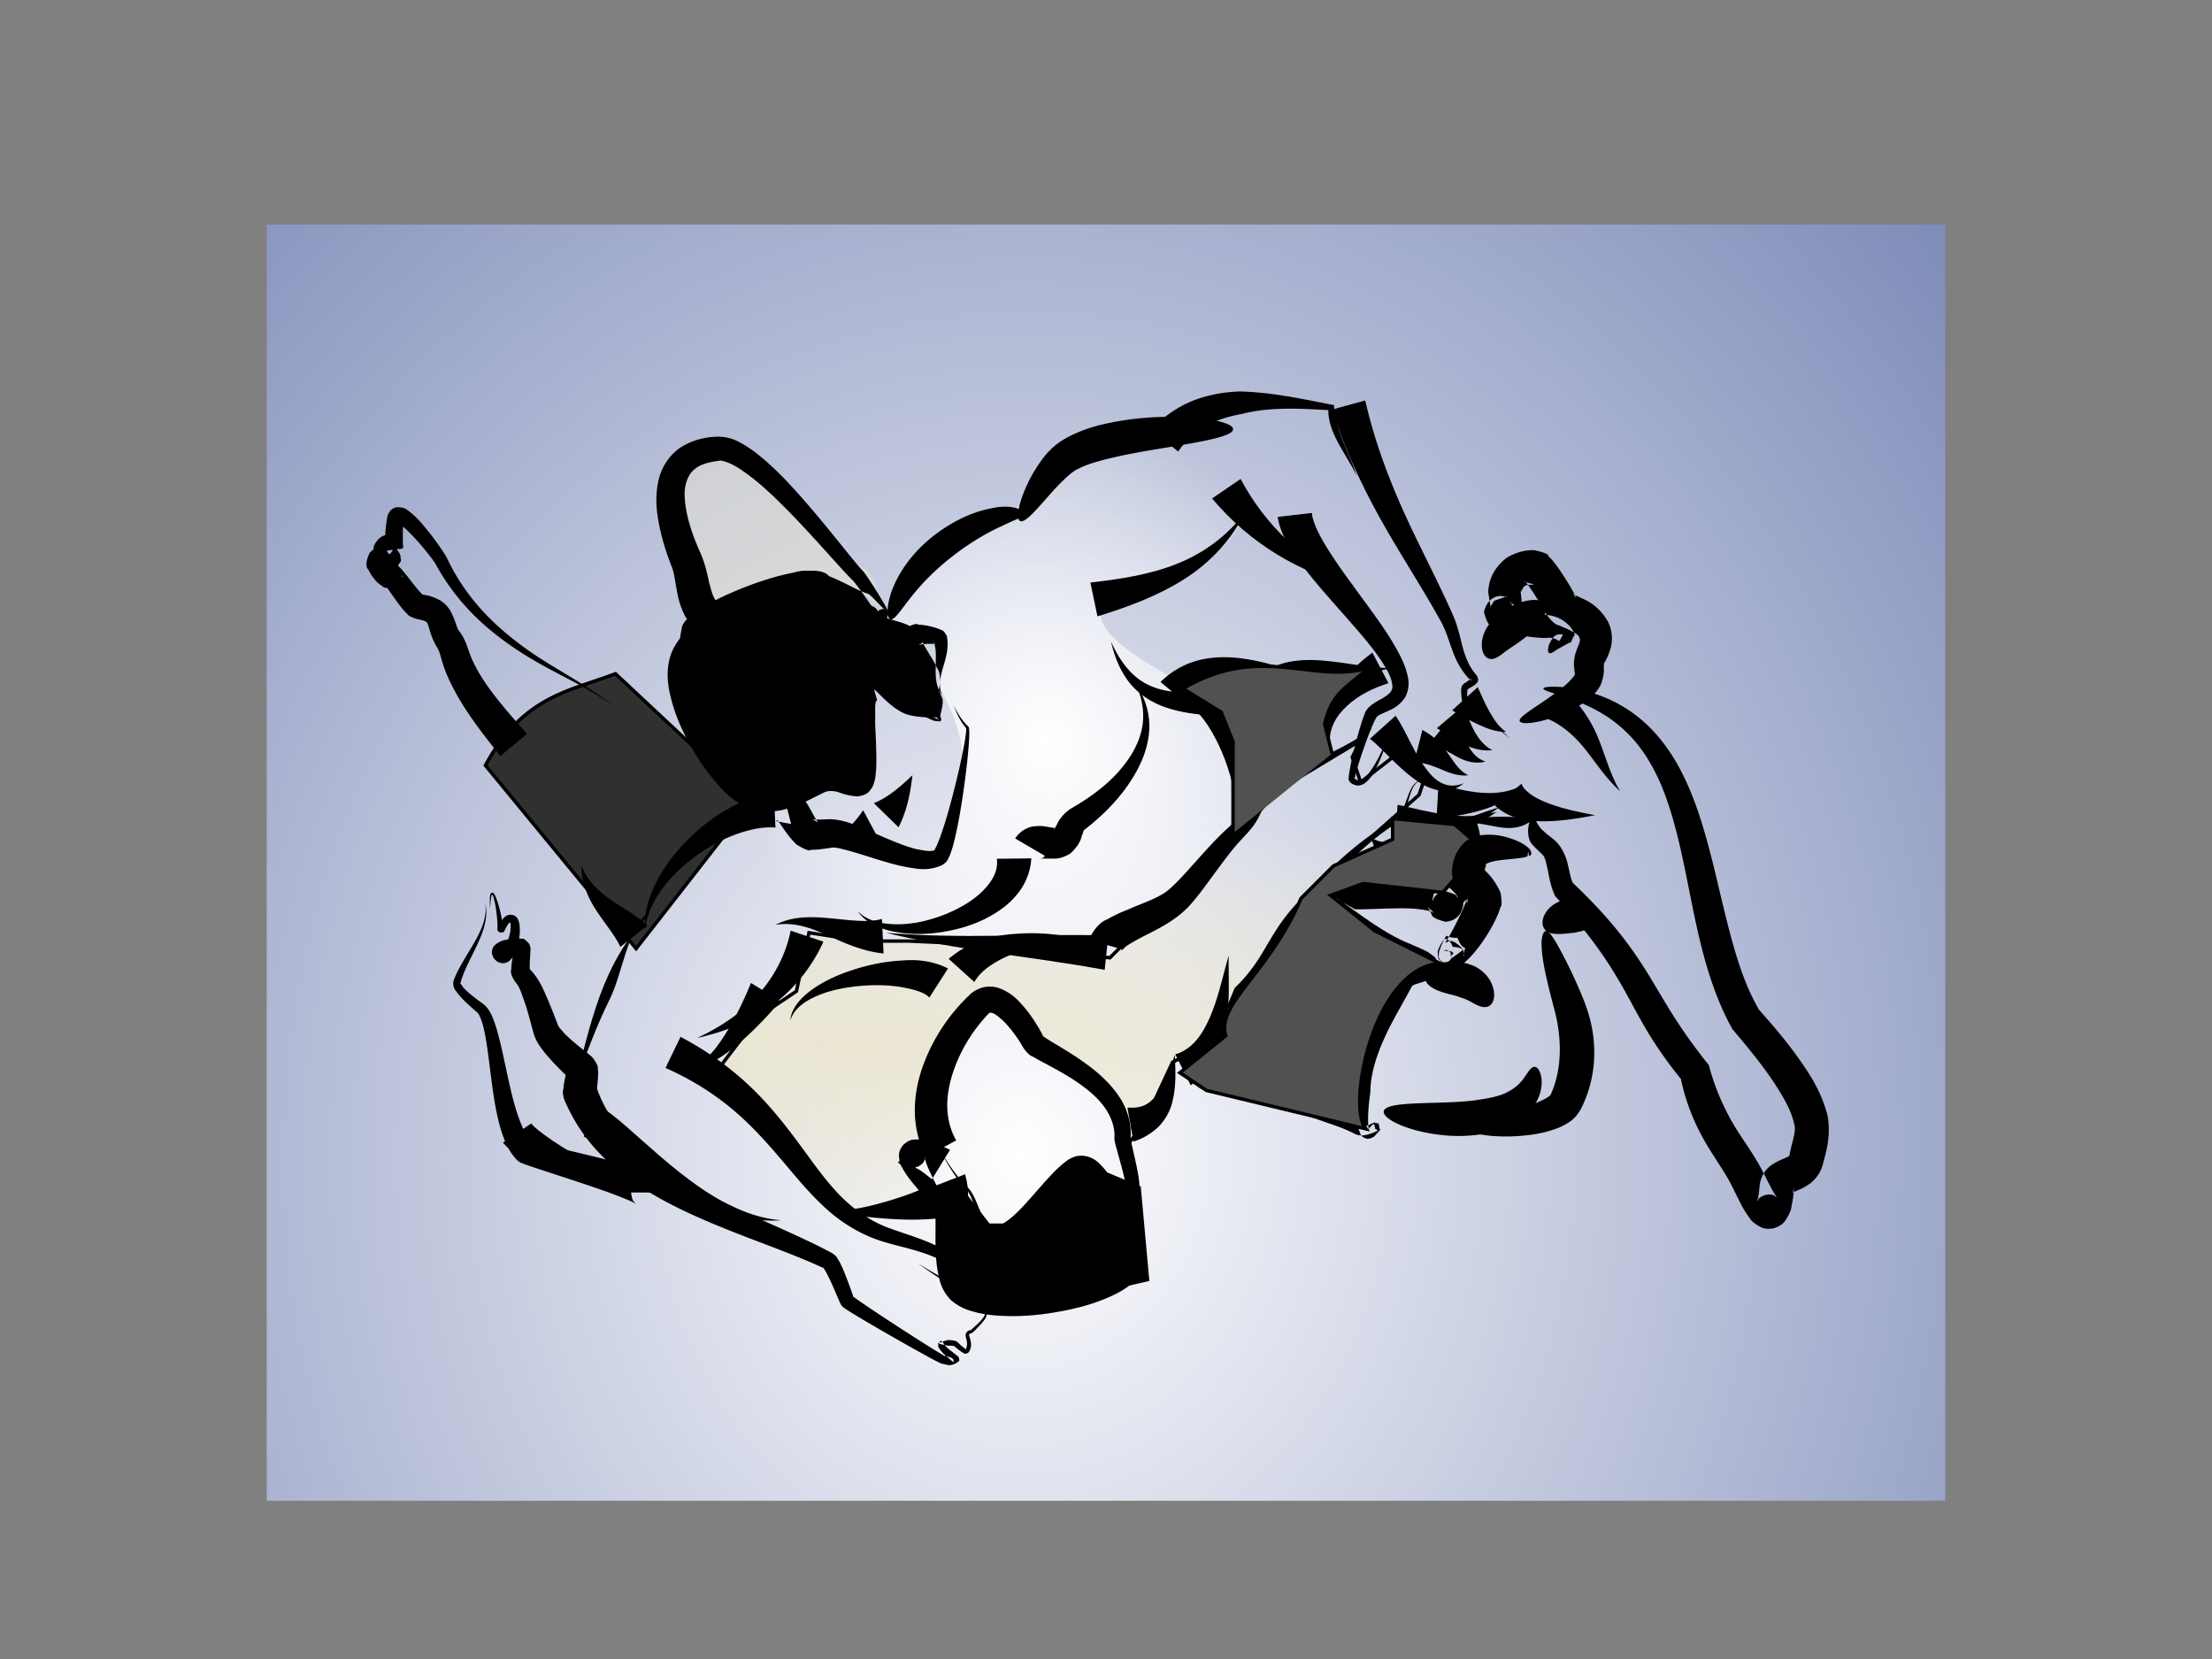 <svg xmlns="http://www.w3.org/2000/svg" viewBox="0 0 640 480"><rect x="0" y="0" width="640" height="480" fill="#808080" stroke="none"/><defs><radialGradient id="c" gradientUnits="userSpaceOnUse" cy="451.56" cx="468.71" gradientTransform="matrix(.371 -.095 .108 .421 80.486 68.938)" r="230.66"><stop offset="0" stop-color="#fff"/><stop offset="1" stop-color="#fff" stop-opacity="0"/></radialGradient><radialGradient id="b" gradientUnits="userSpaceOnUse" cy="613.32" cx="375.78" gradientTransform="matrix(1.78 .007 -.002 .404 -420.41 51.876)" r="171.22"><stop offset="0" stop-color="#ebe6d2"/><stop offset="1" stop-color="#ebe6d2" stop-opacity="0"/></radialGradient><radialGradient id="a" gradientUnits="userSpaceOnUse" cx="473.41" cy="575.07" r="405.71" gradientTransform="matrix(.951 .031 -.033 1.085 -135.51 -304.34)"><stop offset="0" stop-color="#fff"/><stop offset="1" stop-color="#7382b3"/></radialGradient></defs><path fill-rule="evenodd" fill="url(#a)" d="M77.176 64.968h485.64v369.25H77.176z"/><path d="M330.79 325.49l8.464-18.139 14.302-7.683c5.476-21.654 22.007-23.087 25.6-41.896l31.438-27.813 1.21-3.628-7.256-8.465-10.882 8.465-2.418-7.256 2.418-4.837-23.89 14.364-17.222 19.495-19.346 16.93-12.092 12.093-31.438-3.627-26.6-1.21h-13.302l-15.719-2.418-3.627 16.93-11.029 7.39-11.945 15.586 3.628 9.674 13.3 7.255 9.674 13.302 13.3 12.093 16.929-2.418 8.464-2.419-12.092-10.883 8.464-3.628 2.418-20.557 13.301-24.185 18.137 18.14 19.346 10.882 3.628 14.511z" stroke="#000" fill="url(#b)"/><path d="M184.05 274.46l-43.605-53.015c10.925-20.141 24.531-21.514 37.62-26.507l39.33 36.768z" stroke="#000" fill="#303030"/><path d="M204.43 174.93c-.228-6.76-8.464-10.948-8.464-16.325 0-1.23-1.263-3.13-1.814-4.232-.562-1.124.4-3.03 0-4.233-2.178-6.536-2.709-14.22 2.419-19.348 1.02-1.02 4.09-1.139 5.44-1.814 1.025-.512 3.666 0 4.837 0 19.46 0 29.731 28.773 42.32 35.068 5.058 2.53 4.401 8.892 5.441 10.28.513.683 2.419 1.209 1.814 1.813-.918.919-8.098-6.046-9.673-6.046-2.959 0-6.131-2.461-8.464-3.628-1.644-.822-5.995 0-7.86 0-9.465 0-13.572 5.213-25.997 8.465z" opacity=".46" fill="#ebe6d2"/><path d="M259.45 173.72c2.151-19.806 22.175-14.317 31.438-23.581 17.694-17.695 32.931-23.272 59.249-32.045 8.774-2.925 20.213 2.331 29.02-.605 1.343-.447 11.046-2.255 12.092-1.209 2.243 2.243 1.4 14.893 3.023 18.14 7.294 14.59 45.343 70.754 45.343 80.415 0 2.094-22.37 16.022-22.974 15.72-3.872-1.936-9.402-11.82-12.092-14.51-2.675-2.677-9.286 11.874-12.092 9.068-10.055-10.056 13.996-21.494 11.487-29.022-2.28-6.838-41.26-52.308-45.948-42.929-7.566 15.132-34.062 7.269-39.298 22.976-3.668 11.004 34.339 25.755 35.67 28.418 3.661 7.422.407 24.534 2.418 26.604 5.522 5.523-22.319 36.261-33.252 39.906-15.965 5.322-80.389-6.065-85.85-.604-1.966 1.966-2.43 9.082-4.836 11.488-3.764 3.764-11.65 3.185-15.114 6.65-.74.74 3.955 1.538 4.232 1.815 2.503 2.503-2.889 9.17-3.628 10.279-2.462 3.693-12.263 4.495-10.278 8.464 14.776 29.555 51.876 48.01 76.781 60.463 3.464 1.733-1.96 32.88-14.51 26.604-18.9-9.45-21.302-24.256-28.415-27.813-9.463-4.731-23.904-10.139-33.856-15.116-14.126-7.063-34.458-18.74-44.134-28.418-4.35-4.35 27.042-72.648 35.065-77.997 6.655-4.437 19.2-18.306 24.788-13.906 11.976 9.43 36.096 20.132 47.762 15.116 11.164-22.629 7.812-35.894 0-49.58 2.5-18.624-.625-16.007-13.3-15.116-2.268-4.535-.03-8.61.604-12.093" fill="url(#c)"/><path d="M224.36 239.43l-.44-9.99c-5.345.692-10.1 2.65-14.243 5.142-4.563 2.709-8.608 6.065-12.092 9.827-3.382 3.637-6.3 7.73-8.356 12.186-1.796 3.86-2.927 8.133-2.55 12.248.376-4.115 2.218-7.843 4.51-11.126 2.66-3.778 6.009-6.971 9.66-9.703 3.773-2.808 7.864-5.082 12.115-6.635 3.894-1.393 7.822-2.248 11.396-1.95z" fill-rule="evenodd"/><path d="M187.76 263.77l-.19 1.14c-6.514 6.67-10.944 14.789-13.997 23.169-3.082 8.44-5.01 17.088-7.33 25.633 3.27-8.228 6.183-16.644 10.092-24.444 3.867-7.7 5.02-20.357 11.426-25.498zM173.81 320.14l-4.952 8.688c3.524 1.589 7.032 3.894 10.738 6.236 4.565 2.898 9.194 5.858 14.013 8.554 5.06 2.835 10.352 5.39 15.888 7.18 5.366 1.74 11.023 2.706 16.525 2.267-5.501-.439-10.714-2.26-15.524-4.701-4.968-2.527-9.533-5.735-13.923-9.197-4.165-3.29-8.15-6.849-12.211-10.44-3.209-2.86-6.56-5.891-10.553-8.587z" fill-rule="evenodd"/><path d="M172.43 314.05l-9.43 3.326c2.955 7.66 7.849 14.256 13.746 19.485 6.04 5.349 12.854 9.415 19.78 12.797 7.162 3.513 14.495 6.382 21.763 9.162 6.853 2.627 13.656 5.13 20.163 8.157-.382-.324-.476-.312-.215-.112.204.248.406.587.64.985.605 1.05 1.145 2.201 1.695 3.402.547 1.202 1.075 2.43 1.607 3.672.3.708.621 1.55 1.093 2.455.384.585.592.83.599.752.155.133.285.233.386.303.348.252.681.47.992.67a114.94 114.94 0 003.15 1.94 530.754 530.754 0 009.33 5.446 657.768 657.768 0 009.532 5.369c1.118.616 2.244 1.232 3.386 1.831.36.189.728.38 1.108.566.198.091.487.226.882.355.438.017 1.06.253 1.893.383.745.01 1.926-.255 3.044-1.312-.006-.13-.037-.265-.062-.384a8.125 8.125 0 01-.118-.657 5.545 5.545 0 00-.484-.412c-.473-.372-.938-.717-1.378-1.064-1.044-.863-2.07-1.596-2.556-2.556-.454-.559-.801-.744-.915-.668-.14.266-.265.537-.379.81-.022 0-.045.002-.068.001-.01 0-.024.003-.028-.004.01-.009.032.003.048.008.944.272 1.81.391 2.624.6.474-.022.92-.034 1.333.021.32.078.563.083.6.167.48.455.988.852 1.493 1.222.312.233.657.474 1.054.678.07.239.593.35 1.362-.018.819-.925.984-2.136.786-3.179a9.819 9.819 0 00-.314-1.262c-.078-.292-.182-.48-.173-.592.006-.249.07-.525.225-.535.144-.05.54-.084.967-.431.94-.995 1.972-1.957 2.854-3.071.643-.743 1.31-1.805.976-2.881-.263-.711-.34-1.531-.631-2.313-.773-2.06-2.016-3.875-3.27-5.646 1.153 1.839 2.29 3.72 2.925 5.764.23.734.258 1.544.502 2.353.275.753-.415 1.562-1.01 2.298-.897 1.015-1.958 1.895-2.98 2.863.008.072-.276.015-.684.186a1.55 1.55 0 00-.888 1.413c.01.391.113.682.17.874.095.389.178.767.217 1.136.064.832-.06 1.702-.58 2.115.468-.067.476-.274.17-.237-.273-.155-.54-.372-.828-.607-.462-.384-.905-.77-1.293-1.182a2.476 2.476 0 00-1.405-.644 8.999 8.999 0 00-1.615-.124c-1.01.25-1.962.633-2.843.905-.015.005-.035.002-.045.019.005.015.02.018.03.025l.075.044c.032.314.052.626.057.939.169.17.164.064-.157-.228.713 1.438 1.863 2.454 2.873 3.313.451.399.9.772 1.32 1.144.135.12.241.211.304.286a1.13 1.13 0 00.067-.437.714.714 0 00-.045-.261c.138-.077-.306-.528-.927-.758-.406-.087-.976-.344-1.789-.455a1.304 1.304 0 00-.25-.18 41.02 41.02 0 01-1.011-.59 186.828 186.828 0 01-3.233-1.99 654.682 654.682 0 01-9.173-5.868 526.774 526.774 0 01-8.948-5.919c-1-.679-1.984-1.351-2.933-2.04-.287-.21-.55-.404-.779-.592-.071-.06-.113-.094-.118-.105-.077-.153.038.02.372.504-.274-.586-.498-1.326-.811-2.169-.463-1.273-.932-2.56-1.435-3.85-.491-1.267-1.023-2.575-1.677-3.888a12.843 12.843 0 00-.917-1.59c-.111-.317-.598-.847-1.55-1.457-6.571-3.51-13.357-6.457-20.008-9.438-7.074-3.177-14.065-6.368-20.65-10.081-6.359-3.6-12.366-7.623-17.267-12.545-4.71-4.729-8.44-10.352-10.323-16.413zM238.24 272.45l-9.482-3.177c-1.327 6.68-4.626 13.25-9.539 18.635-4.693 5.16-10.802 9.298-17.481 12.382 7.194-1.541 14.317-4.279 20.676-8.696 6.69-4.67 12.275-11.266 15.826-19.144z" fill-rule="evenodd"/><path d="M225.8 289.65l-8.515-5.243c-1.827 4.45-3.872 8.802-6.313 12.972-1.57 2.662-3.213 5.223-5.275 7.476-1.648 1.718-3.396 3.457-5.83 3.843 2.434.387 5.088-.727 7.264-2.022 2.871-1.632 5.497-3.735 7.932-5.91 3.838-3.413 7.402-7.182 10.737-11.116z" fill-rule="evenodd"/><path d="M196.9 299.99l-4.354 9.002c7.318 3.215 14.211 7.486 20.29 12.744 4.95 4.26 9.423 9.287 13.841 14.492 3.88 4.598 7.836 9.44 12.568 13.68 4.747 4.247 10.351 7.569 16.456 9.396 3.842 1.138 7.633 1.947 11.215 3.133 3.533 1.19 6.947 2.684 9.54 5.121.31.29.595.505.826.682.481.38.962.752 1.439 1.123a249.374 249.374 0 013.834 3.03c1.152.935 2.284 1.849 3.305 2.847.304.313.571.542.697.768-.016.123.014.004.006-.36.356-.469.54-.652.64-.533-1.587.077-3.246-.417-4.905-.974-2.09-.713-4.126-1.637-6.133-2.632-3.64-1.806-7.164-3.87-10.636-6.015 3.315 2.381 6.692 4.69 10.23 6.764 1.95 1.144 3.955 2.226 6.067 3.118 1.646.706 3.427 1.353 5.378 1.43.25.119.616-.11 1.01-.724.04-.55-.035-.86-.144-.905-.28-.514-.618-.892-.897-1.19-1.026-1.148-2.138-2.186-3.224-3.197a251.015 251.015 0 00-3.647-3.319c-.453-.405-.903-.808-1.347-1.21-.258-.237-.477-.42-.62-.583-2.851-3.007-6.53-5.009-10.218-6.49-3.726-1.519-7.513-2.614-11.065-3.94-5.297-1.974-10.039-5.299-13.992-9.344-4.033-4.116-7.43-8.971-11.048-13.883-4.1-5.6-8.446-11.2-13.57-16.311-6.317-6.274-13.62-11.562-21.543-15.72zM298.39 248.35l-10 .121c.227 1.23.054 2.666-.437 4.043-.527 1.5-1.545 2.988-2.806 4.407-2.92 3.268-7.07 5.734-11.574 7.577-4.535 1.813-9.395 2.983-14.358 2.928-3.97-.093-8.22-.842-11.072-3.821 2.28 3.437 6.643 5.263 10.849 6.006 5.223.987 10.715.728 15.992-.384 5.265-1.07 10.577-3.07 15.264-6.59 2.084-1.567 4.02-3.554 5.564-6.033a17.686 17.686 0 002.578-8.254z" fill-rule="evenodd"/><path d="M255.64 275.87l-.468-9.99c-4.045 1.17-9.295.329-14.758-.174-2.677-.272-5.461-.461-8.216-.252-2.775.21-5.486.898-7.838 2.118 2.613-.434 5.215-.227 7.659.36 2.45.586 4.782 1.547 7.156 2.578 4.816 2.149 9.906 4.687 16.464 5.36zM293.7 242.58l8.627 5.057c-.605.651-1.01.916-1.454.918-.09-.121.309-.102 1.097-.15.744.003 1.779.062 3.072.008 1.141.072 2.751-.338 4.576-1.42 2.192-1.942 3.104-3.798 3.351-5.075.477-1.037.519-1.754.616-1.692 6.484-4.985 12.349-11.16 16.002-18.517 1.853-3.719 3.008-7.842 2.956-11.963-.077-4.486-1.68-8.724-4.144-12.2 1.907 3.81 2.766 8.09 2.2 12.088-.503 3.701-2.128 7.143-4.24 10.181-4.244 6.104-10.334 10.65-16.834 14.322-2.103 1.529-3.309 3.305-3.858 4.704-.727 1.034-.868 1.632-.763 1.08.536-.222.528-.437.12-.361-.487-.05-1.223-.232-2.252-.382-.898-.196-2.218-.29-3.961-.05-1.939.33-3.732 1.482-5.111 3.452zM319.62 280.61l1.039-9.946c-21.741-.597-42.938 1.087-64.262-.778 20.776 5.153 42.513 6.887 63.223 10.724z" fill-rule="evenodd"/><path d="M364.4 207.49l-.668-9.978c-4.72.776-9.265 1.652-13.777 2.217-3.916.47-7.734.787-11.437.277-3.32-.448-6.624-1.623-9.34-3.736-3.367-2.576-5.866-6.467-7.717-10.614 1.008 4.427 2.713 8.864 5.875 12.539 2.626 3 6.17 5.217 10.035 6.519 4.18 1.41 8.56 1.975 12.757 2.251 4.852.341 9.645.376 14.273.525zM315.48 168.54l2.05 9.787c8.554-2.618 17.272-5.82 25.005-10.697 7.624-4.814 13.87-11.535 17.566-19.3-5.11 6.916-12.2 11.916-19.818 14.896-7.84 3.087-16.237 4.345-24.803 5.314z" fill-rule="evenodd"/><path d="M358.95 138.58l-8.262 5.634c10.871 12.983 25.653 21.86 41.121 25.258-14.415-6.562-25.983-17.852-32.86-30.893z" fill-rule="evenodd"/><path d="M379.6 148.42l-9.934 1.148c.5 2.947 1.55 5.375 2.704 7.353 1.448 2.603 3.09 4.938 4.756 7.11 3.93 5.139 8.17 9.804 12.252 14.443 3.815 4.363 7.587 8.548 10.574 13.16 1.085 1.705 2.063 3.334 2.568 5.007.282 1.178.533 2.255.173 2.882-.233.878-1.323 1.638-2.566 2.447-1.214.674-2.855 1.44-4.305 2.896-.642.758-.916 1.403-1.025 1.801-.345.85-.628 1.691-.888 2.51-.704 2.213-1.303 4.438-1.86 6.658-.534 2.129-1.038 4.278-1.446 6.453-.136.722-.27 1.47-.35 2.241a5.994 5.994 0 00-.042.776c-.106.021-.03.36.325.929a3.57 3.57 0 002.365 1.04c.88-.027 1.625-.38 2.192-.845 1.541-1.233 2.46-2.919 3.246-4.532 1.457-2.94 2.492-6.037 3.376-9.156-1.163 3.026-2.47 6.002-4.148 8.729-.939 1.506-1.918 3.001-3.272 3.848-.468.279-.95.482-1.343.414-.407-.011-.823-.34-1.195-.72.204.418.314.503.21.31.009-.147.045-.323.083-.53.13-.67.318-1.348.515-2.045.586-2.07 1.268-4.118 1.984-6.165.746-2.132 1.524-4.24 2.39-6.29.323-.765.646-1.502 1.003-2.187.292-.48.378-.775.419-.7.742-.736 2.096-1.116 3.627-1.88 1.677-.72 3.454-1.938 4.695-4.007a8.853 8.853 0 00.563-6.085c-.543-2.428-1.534-4.607-2.586-6.555-2.84-5.349-6.398-10.154-9.797-14.799-3.69-5.062-7.407-9.97-10.579-15.034-1.342-2.149-2.564-4.25-3.474-6.353-.687-1.696-1.239-3.138-1.21-4.273zM333.08 124.4l7.815 6.24a23.39 23.39 0 017.885-7.305c3.124-1.793 6.812-2.91 10.674-3.597 7.613-1.977 16.105-1.605 24.882-1.072-.018 3.842 1.595 7.244 3.398 10.482.91 1.62 1.873 3.19 2.797 4.777.724 1.246 1.453 2.48 1.942 3.834-.3-1.408-.863-2.765-1.411-4.096-.702-1.707-1.443-3.396-2.11-5.094-1.481-3.663-2.95-7.552-2.974-11.353-8.502-1.627-17.45-3.692-27.166-3.952-4.456.138-9.043.882-13.5 2.61a32.634 32.634 0 00-12.232 8.526z" fill-rule="evenodd"/><path d="M395.01 115.86l-9.64 2.658c3.828 11.84 9.107 22.998 15.139 33.582 5.341 9.38 11.159 18.273 16.278 27.508 1.472 2.573 2.363 5.67 3.518 8.798 1.143 3.175 2.858 6.257 5.39 8.616-.174-.563-.259-.733-.115-.762-.08.163-.322.338-.624.586-.309.238-.658.472-1.024.729-.12 0-.51.247-.929.876a3.336 3.336 0 00-.244 1.536c0 .609.046 1.203.117 1.78.065.548.152 1.106.283 1.662-.006.223.091.703.52 1.225 2.18 1.992 4.695 3.432 7.132 4.899 2.093 1.27 4.314 2.354 5.915 4.182-1.432-1.963-3.607-3.302-5.557-4.721-2.303-1.687-4.65-3.32-6.496-5.354-.005.087.07-.133-.053-.513-.071-.489-.103-.992-.12-1.505a12.91 12.91 0 01.036-1.578c.063-.409.056-.7.152-.771-.187.164-.021.205.296-.073.36-.208.75-.422 1.149-.675.35-.203.768-.496 1.17-.962.457-.436.515-1.22-.023-2.146-2.01-2.184-3.218-5.023-4.024-7.97-.821-3.08-1.48-6.374-2.92-9.629-4.361-9.826-9.402-19.277-13.774-28.842-4.918-10.77-9.002-21.842-11.552-33.136zM403.79 207.09l-7.44 6.682c1.734 1.297 3.456 3.09 5.354 4.963 2.086 2.067 4.302 4.216 6.771 6.102 2.162 1.701 4.766 3.246 7.6 3.79 1.306.242 2.64.21 3.872-.108 1.374-.363 2.567-1.058 3.573-1.903-1.22.49-2.504.75-3.708.669-1.075-.066-2.096-.4-2.993-.89-2.028-1.075-3.486-2.944-4.902-4.913-1.543-2.228-2.806-4.68-4.133-7.236-1.134-2.232-2.318-4.656-3.994-7.156z" fill-rule="evenodd"/><path d="M411.54 211.2l-2.465 9.691c1.812-.61 4.461.317 7.28 1.434 2.56 1.178 5.711 2.385 8.485 1.978-2.549-1.167-3.865-3.443-5.464-5.67-1.743-2.616-3.935-5.37-7.836-7.433z" fill-rule="evenodd"/><path d="M420.08 207.22l-6.345 7.73c2.342.699 4.957 2.493 7.86 4.014 2.584 1.482 5.701 2.133 8.193 1.37-2.492-.765-4.007-2.728-5.03-4.686-1.36-2.546-2.465-5.389-4.678-8.428z" fill-rule="evenodd"/><path d="M423.37 204.23l-7.64 6.452c2.365 1.486 4.952 3.277 7.765 4.649 2.63 1.326 5.632 2.076 8.275 1.704-2.38-1.21-3.902-3.227-5.07-5.292-1.283-2.287-2.152-4.803-3.33-7.513z" fill-rule="evenodd"/><path d="M427.55 198.81l-7.409 6.716c2.437 1.415 5.011 2.925 7.706 4.156 2.453 1.155 5.28 2.156 7.888 2.065-2.166-1.455-3.426-3.556-4.7-5.684-1.305-2.292-2.342-4.72-3.485-7.253zM349.52 195.76l-6.57 7.538c4.048 2.246 7.17 7.054 9.683 12.273 2.553 5.451 4.31 11.43 5.161 17.648.85-6.22.799-12.692-.278-19.138-.968-6.188-3.055-12.73-7.996-18.322z" fill-rule="evenodd"/><path d="M335.78 197.32l7.68 6.404c1.4-2.36 3.74-4.396 6.525-5.718 2.906-1.396 6.4-2.044 10.031-2.32 7.372-.55 15.153.681 22.87 1.533-7.351-2.497-14.602-5.367-22.651-6.586-3.971-.606-8.199-.736-12.542.179a24.172 24.172 0 00-11.913 6.508z" fill-rule="evenodd"/><path d="M363.74 196.47l7.915 6.112c.456-1.396 2.038-2.694 3.977-3.76 2.306-1.197 5.139-1.886 8.124-2.452 3.153-.586 6.447-.957 9.755-1.402 2.968-.397 6.01-.828 8.865-1.718-2.989.084-5.904-.322-8.86-.733-3.268-.462-6.554-.999-9.972-1.315-3.207-.312-6.61-.412-10.217.237a17.485 17.485 0 00-9.587 5.031zM404.09 253.15l3.188-9.478c-3.246.64-6.941.589-10.511-1.206.967 3.877 3.684 7.729 7.323 10.685z" fill-rule="evenodd"/><path d="M401.72 197.68l-4.635-8.86c-4.6 3.318-8.621 7.566-11.255 12.466-1.287 2.371-2.192 4.995-2.429 7.646-.23 2.668.319 5.274 1.47 7.438-.378-2.422-.01-4.83.907-6.858.912-2.054 2.353-3.784 3.97-5.29 3.413-3.168 7.637-5.187 11.973-6.543zM404.69 241.94l2.636 9.646c10.506-4.72 17.987-11.952 26.425-18.035-9.928 3.102-19.758 7.695-29.06 8.39z" fill-rule="evenodd"/><path d="M404.37 232.85l-.686 9.976c9.923-.793 21.333-2.06 29.407-7.96-9.564 2.919-18.969.13-28.72-2.016z" fill-rule="evenodd"/><path d="M416.19 226.9l-.553 9.985c4.422-.59 9.137-1.26 13.63-2.683 4.323-1.336 8.424-3.657 11.087-6.934-3.703 2.028-7.811 2.378-11.707 2.098-4.144-.315-8.184-1.395-12.456-2.466z" fill-rule="evenodd"/><path d="M440.26 226.74l-7.726 6.35c2.327 2.11 4.827 3.237 7.19 3.77 2.67.642 5.23.805 7.667.755 4.906-.09 9.53-.892 14.107-1.755-4.577-.863-9.148-1.804-13.278-3.358-2.056-.778-3.963-1.665-5.485-2.79-1.293-1.007-2.283-2.019-2.475-2.972zM451.4 198.81l-4.913 8.71c4.395 1.386 8.524 4.789 11.96 8.994 3.244 4.061 6.294 8.85 10.313 12.415-2.78-4.597-4.076-9.672-6.12-14.823-2.216-5.635-5.752-11.107-11.24-15.296zM427.26 237.9l-9.479 3.186c.966 2.87 1.598 5.664.996 7.94-.45 2.506-2.048 5.272-3.576 8.607-.71 1.982-.812 3.024-.691 3.03-.103.167.044-.113.362-.875.718-1.149 1.811-1.766 3.355-1.922 2.432.699 3.531 1.22 3.305 1.712.154.299.187.324.063.103.551.1-.252-1.14-2.74-3.278-3.154-1.408-6.207-1.793-8.84-1.808-3.25-.101-6.36.111-9.336.356-3.007.238-5.902.529-8.71.63-2.936 1.112-5.573 2.22-7.767 2.7 6.352 7.142 12.935 14.988 21.494 20.148.764.356 1.413.577 1.913.753.742.274 1.436.53 2.065.81.6.297 1.047.473 1.24.658-.212.238-.126-.294-.225-1.722.297-.352.224-.424.067-.203-.332.224-.899.406-1.62.678-.712.246-1.573.556-2.511 1.05-.89.404-1.818 1.224-2.543 2.503-2.317 4.927-5.005 9.855-7.168 15.135-2.286 5.53-3.955 11.537-3.84 17.7.009-.103 0-.078-.007.073l-.044.547c-.048.608-.092 1.218-.13 1.831-.104 1.684-.165 3.396-.108 5.127-.007 1.345.045 3.025.838 4.696.205.649.92 1.234 2.086 1.447 1.265-.15 2.028-.7 2.34-1.2.334-.35.69-.72 1.044-1.126.08-.089.19-.218.317-.394-.184.048-.33-.51-.51-1.671-.13-.067-.295-.095-.435-.127a9.01 9.01 0 01-.876-.233c-.3.137-.56.273-.788.387-.718.349-1.403.66-2.08.828-.702.136-1.35.242-1.737.01-3.647-1.71-7.471-2.642-11.14-3.763-11.82-3.624-24.102-4.673-35.947-7.752 11.684 3.643 23.997 5.308 35.39 9.423 3.675 1.326 7.384 2.412 10.66 4.165a4.967 4.967 0 003.314.298c.95-.202 1.819-.532 2.616-.884.28-.122.523-.236.737-.32a1.464 1.464 0 00-.44-.392c-.077-.046-.145-.092-.262-.096-.158-1.063-.393-1.534-.635-1.405-.011.016-.062.064-.14.15-.306.32-.648.64-1.007.983-.437.249-.558.51-.351.331.4.195.526.116.392.08-.435-.81-.308-2.045-.344-3.467.022-1.589.16-3.194.336-4.818.064-.586.135-1.173.21-1.762l.071-.548c.009-.011.027-.15.036-.417.115-5.48 1.957-10.863 4.325-16.005 2.269-4.886 5.144-9.585 7.787-14.577-.119.065.096.024.41-.2.428-.22 1.043-.385 1.793-.626.69-.197 1.553-.468 2.526-.956.913-.362 1.852-1.27 2.535-2.779.199-2.323-.393-3.771-1.316-4.154a10.618 10.618 0 00-2.452-1.575c-.822-.411-1.62-.755-2.373-1.072-.618-.265-1.106-.445-1.417-.626-8.192-3.216-15.042-8.985-22.762-14.203 2.405 1.86 4.657 3.02 6.523 4.074 3.124.03 6.149-.122 9.065-.216 2.94-.088 5.76-.158 8.426.07 2.249.257 4.187.474 5.406 1.253-1.721-1.756-2.334-1.993-1.45-1.102.057.204.268.66.677 1.344-.05.757 1.293 1.56 4.044 2.259 1.946-.157 3.421-1.013 4.34-2.512.563-1.192.792-1.974.758-2.297.274-1.098.121-1.229-.091-.244 1.565-2.85 3.533-6.14 4.744-10.346 1.138-4.753.623-9.41-.719-13.403zM254.47 243.24l-4.733-8.809c-1.98 2.888-4.275 5.71-7.872 7.377 3.597 1.667 8.247 1.95 12.605 1.432zM252.82 232.37l7.162 6.98c2.601-5.16 3.434-10.162 4.015-15.05-3.562 3.398-7.311 6.593-11.177 8.07zM253.81 202.68l-2.753-9.614c-1.746.455-3.513 1.53-5.053 3.26-1.23 1.62-1.905 3.254-2.128 4.737-.49 3.126-.23 5.6-.144 7.38.036 1.63.198 3.04.311 4.245.172 1.963.336 3.888.445 5.78.09 1.777.186 3.386.075 4.819-.077.524-.047.744-.037.621-.045-.054.176-.364.628-.963.474-.66 1.425-1.057 2.874-1.237-.358.212-1.67-.498-4.03-.928a14.34 14.34 0 00-9.256 1.163c-3.119 1.624-5.743 3.341-8.313 4.288-1.5.555-2.947.968-4.304 1.036-1.32.075-2.643-.11-3.723-.63-2.3-.99-4.381-3.122-6.589-5.454-2.74-3-5.146-6.358-7.245-9.928-2.093-3.588-3.869-7.303-4.932-11.168-.805-3.201-1.366-6.362-.48-8.965.368-1.298 1.16-2.587 2.109-3.873 1.156-1.54 2.568-2.954 4.103-4.293 3.613-3.147 7.8-5.705 12.237-7.801 4.512-2.118 9.246-3.748 14.115-4.448 4.096-.546 8.307-.594 11.784 1.097 1.715.727 3.095 2.572 4.88 4.273 2.352 2.315 5.07 4.39 8.219 5.682 1.412.568 2.7 1.474 3.648 2.654.905 1.105 1.547 2.474 2.08 3.913 1.104 3.032 1.705 6.444 3.318 9.545 1.278 2.425 2.659 4.776 4.008 7.13.5.873.999 1.734 1.453 2.61.13.253.254.486.34.715a.41.41 0 00.269-.175c.012.027.013.064-.008.06-.382-.066-.802-.296-1.25-.53-.742-.238-1.47-.546-2.196-.875-1.899-.862-3.742-1.866-5.573-2.897-3.473-1.906-6.834-4.031-10.258-6.037v.001l-.001.001c3.381 2.078 6.642 4.34 10.001 6.472 1.79 1.11 3.602 2.2 5.496 3.158.723.367 1.465.718 2.245 1.005.588.123 1.237.232 1.953.165.04-.004.057-.049.064-.083.062-.242.108-.438.161-.587a7.896 7.896 0 00-.35-.831c-.43-.923-.9-1.82-1.36-2.708-1.253-2.418-2.528-4.814-3.682-7.25-1.374-2.875-1.79-6.206-2.84-9.498-.495-1.577-1.173-3.161-2.212-4.581-1.136-1.526-2.67-2.723-4.397-3.5-2.718-1.223-5.072-3.222-7.193-5.46-1.485-1.63-3.01-3.703-5.47-5.064-4.24-2.168-9.093-2.439-13.561-1.936-5.335.55-10.513 2.072-15.394 4.132-4.809 2.016-9.453 4.599-13.624 7.915-1.782 1.413-3.496 3.004-5.02 4.84-1.267 1.507-2.412 3.283-3.17 5.367-1.363 4.142-1.01 8.392-.067 12.082 1.07 4.553 2.87 8.84 5.007 12.837 2.122 4 4.637 7.837 7.591 11.37 2.172 2.69 4.856 5.478 8.515 7.47a15.19 15.19 0 007.275 1.64c2.38-.069 4.613-.548 6.637-1.244 3.614-1.246 6.631-2.98 9.38-4.29.986-.53 2.412-.517 3.784-.205.944.284 2.805 1.123 5.826 1.335 1.71-.18 2.906-.719 3.556-1.57.7-.868 1.075-1.519 1.156-1.915.414-1.217.578-2.173.613-2.812.232-2.153.225-4.158.188-5.982a204.648 204.648 0 00-.208-6.072c-.06-1.418-.16-2.631-.124-3.63.086-2.503-.144-4.368.22-5.44.15-.356.172-.53.146-.35-.194.12-.035.15.236.026z" fill-rule="evenodd"/><path d="M226.43 228.7l2.457 9.693c-3.858-.709-5.136-.806-3.938-.992.27.225.613.736 1.121 1.437 1.033 1.529 2.35 3.522 4.36 5.478 2.562 1.633 4.02 2.014 4.166 1.555 1.01.014 1.883-.056 2.625-.146.8-.088 1.555-.194 2.272-.298.582-.07.926-.151 1.046-.164 1.331-.219 3.198.416 5.502 1.003 2.876.81 5.813 1.8 8.86 2.715 2.959.898 6.084 1.769 9.38 2.213 2.42.448 5.475.48 8.39-.943.969-.64 1.45-1.206 1.545-1.56.36-.628.608-1.214.794-1.735.586-1.596.987-3.172 1.338-4.693 1.001-4.296 1.71-8.605 2.338-12.897.617-4.214 1.15-8.447 1.507-12.693.12-1.43.23-2.877.246-4.33.005-.435.004-.885-.042-1.343a2.934 2.934 0 00-.075-.455c-.001-.078-.06-.222-.204-.395-1.793-1.596-3.012-3.835-4.24-6 .996 2.281 1.966 4.633 3.688 6.552-.038-.066-.06-.052-.03.016.015.094.016.203.017.327 0 .402-.045.813-.093 1.237-.162 1.401-.417 2.795-.684 4.198-.79 4.146-1.753 8.254-2.798 12.345-1.065 4.17-2.197 8.302-3.586 12.299-.5 1.432-.999 2.801-1.615 4.033-.21.41-.387.747-.571.972-.239.166-.123.145.293-.22-1.217.643-3.1.164-5.227-.208-2.705-.64-5.387-1.726-8.172-2.878-2.797-1.171-5.632-2.469-8.628-3.667-2.064-.906-4.648-1.912-7.932-2.132-.835-.012-1.442.03-1.811.048-.721.028-1.403.052-2.044.054-.656-.003-1.185-.008-1.573-.076-.726-.51-.279-.093 1.665.921-.81-.865-1.489-2.396-2.58-4.245a19.389 19.389 0 00-1.668-2.629c.625-.876-1.37-1.908-6.099-2.397zM262.39 195.87l9.157 4.02c.805-3.32.393-5.524-.424-6.596-.762-1.685-1.597-3.014-2.312-4.155-.69-1.2-1.326-2.097-1.617-2.881-.093-.291-.212-.42-.252-.386-.072.124-.213.208-.4.35-1.306.55-1.32.784-.548.354.624-.15 1.33-.224 2.092-.269.747-.033 1.437-.055 2.073.003.237.032.383.024.43.018.054.234-.137-.134-.69-.985 1.106 1.79.86 4.628.832 7.51-.036 1.44-.037 2.943.21 4.41.242 1.44.781 2.826 1.642 3.92-.56-1.275-.699-2.652-.591-3.97.11-1.363.467-2.689.845-4.05.794-2.673 1.778-5.632 1.11-9.17-.662-1.173-1.2-1.713-1.451-1.626a7.733 7.733 0 00-1.213-.535 19.133 19.133 0 00-2.746-.742c-.903-.188-1.87-.33-2.915-.374-.257-.365-1.476-.204-3.51 1.076-.879.833-1.462 1.836-1.705 2.92-.23 1.111-.252 2.093-.139 2.876.226 1.907.723 3.539 1.146 4.843.444 1.462.86 2.706.987 3.728-.146.972.049 1.06-.01-.289zM269.63 341.19l5.244-8.514c-1.738-.817-3.67-1.67-5.803-2.339-.776-.403-2.442-.78-4.771-.614-.842.027-1.861.535-2.969 1.53-.86 1.103-1.252 2.082-1.227 2.885.04 1.84.438 3.014.88 3.606 1.112 2.105 2.438 3.764 3.691 5.238.572.688 1.143 1.35 1.703 2 .37.46.668.737.816.921.67.924 1.213 2.138 1.837 3.43.295.615.597 1.254.93 1.899.209.418.484.955.905 1.51.052.15.328.411.835.714.727.222 1.326.092 1.752-.346.64-.966.67-1.687.569-2.045.071-3.163-.404-6.168-.78-9.178-.374 3.01-.66 6.062-1.45 8.855-.233.55-.207.871-.205.564.304-.311.707-.391 1.275-.245.276.19.395.228.305.162-.106-.243-.16-.616-.29-1.092-.147-.626-.273-1.276-.41-1.95-.26-1.341-.53-2.803-1.102-4.364-.3-.713-.604-1.249-.79-1.624-.387-.778-.77-1.54-1.126-2.291-.817-1.734-1.563-3.32-1.851-4.767-.038-.626-.114-.74.064-.202.07.368-.176.91-.733 1.698-.784.658-1.335 1.004-1.714.977-.518-.043-.41.359.493.666 1.263.77 2.52 1.798 3.922 2.916z" fill-rule="evenodd"/><path d="M267.84 334.66l8.827-4.699c-1.559-2.684-2.423-5.881-2.571-9.131-.16-3.25.425-6.65 1.46-9.993 2.018-6.415 5.62-12.43 10.331-17.41.262-.235.428-.429.453-.4 0-.063.203-.034.493.004.944.123 2.03 1.11 3.356 2.267 1.329 1.272 2.537 2.78 3.696 4.402.81 1.152 1.555 2.263 2.148 3.379 1.206 1.777 2.273 2.532 2.765 2.606 1.197.734 2.363 1.347 3.451 1.925 3.125 1.672 6.168 3.316 8.972 5.197 3.124 2.119 6.024 4.423 8.129 7.246 1.988 2.673 3.29 5.928 3.087 9.101-.01.517.02.812.058.887.048.272.1.51.151.72.153.64.32 1.25.48 1.836.452 1.64.914 3.252 1.341 4.853.418 1.577.82 3.1 1.074 4.598.082.53.16.96.152 1.295-.016.115.006.113.033-.016-.074-.133.205-.406.807-.88-.625.311-1.2.553-1.688.55-.36.029-.769-.071-1.142-.256-.952-.413-1.765-1.527-2.76-2.73-.978-1.274-2.05-2.742-3.554-3.987-1.587-1.287-3.675-1.89-5.747-1.544-1.339.285-2.402.913-3.245 1.563-1.19.87-2.234 1.849-3.209 2.832-2.406 2.418-4.563 4.992-6.765 7.472-2.092 2.346-4.137 4.676-6.54 6.532-.888.676-1.78 1.291-2.749 1.608-.71.22-1.471.3-2.044.006-.902-.412-1.681-1.131-2.293-1.98-.637-.884-1.11-1.915-1.565-2.975-.895-2.137-1.71-4.528-3.475-6.235-1.584-1.505-2.94-3.265-4.245-5.056-.756-1.038-1.477-2.102-2.11-3.22-.498-.859-.972-1.743-1.147-2.717h-.001-.001c.15.98.583 1.901 1.016 2.789.58 1.155 1.254 2.262 1.962 3.343 1.217 1.859 2.498 3.703 4.052 5.335 1.55 1.61 2.166 3.914 3.002 6.136.404 1.103.86 2.223 1.525 3.267.653 1.025 1.55 1.929 2.672 2.528.998.493 2.119.496 3.088.202 1.237-.359 2.325-1.005 3.296-1.694 2.657-1.864 4.916-4.175 7.11-6.42 2.352-2.396 4.609-4.835 7.023-7.029.985-.892 1.967-1.732 3.006-2.407.794-.485 1.5-.91 2.126-.953 1.099-.182 2.32.288 3.194 1.07 1.032.89 1.848 2.207 2.847 3.594.861 1.295 1.97 2.776 3.733 3.883.875.514 1.888.81 2.96.832a7.794 7.794 0 003.421-.832c.8-.572 1.188-1.063 1.183-1.406.136-.463.187-.819.185-1.054.033-.775-.03-1.453-.108-2.024-.213-1.743-.562-3.414-.909-5.022-.359-1.673-.744-3.32-1.106-4.947a49.01 49.01 0 01-.358-1.707 6.94 6.94 0 01-.074-.464c.002-.156-.01-.094-.001.19.4-4.496-.997-8.927-3.48-12.515-2.487-3.61-5.701-6.514-9.03-8.96-3.005-2.226-6.14-4.136-9.206-5.969-1.092-.656-2.12-1.258-3.027-1.885-.675-.682-.96-.62-.376-.086-.727-1.526-1.555-2.925-2.39-4.227-1.217-1.923-2.61-3.827-4.268-5.606-1.432-1.66-3.46-3.345-6.284-4.384-1.292-.45-2.795-.573-4.407-.264-1.754.44-3.182 1.277-4.211 2.334-5.79 5.521-10.382 12.372-13.212 19.994-1.518 4.046-2.466 8.434-2.523 13a29.947 29.947 0 003.156 13.707z" fill-rule="evenodd"/><path d="M279.23 339.75l-9.328 3.604c.813 1.008.47 3.49.717 6.786.194 3.809-.09 8.016.14 12.506.107 2.268.354 4.69.973 7.165.387 1.96 1.376 4.246 3.317 6.27 1.93 1.722 4.04 2.703 6 3.252 2.52.765 5.028 1.135 7.45 1.309 5.854.434 11.638-.046 17.24-1.02 5.42-.927 10.85-2.33 15.9-4.662 1.96-.9 3.913-1.987 5.634-3.428 1.301-1.054 2.508-2.464 3.06-4.233 1.03-3.663.919-7.4.663-11.003-.257-3.73-.776-7.4-.944-11.11-.168 3.71.017 7.444-.063 11.134-.084 3.585-.295 7.192-1.538 10.352-.43 1.176-1.493 2.112-2.648 2.958-1.577 1.11-3.399 1.896-5.294 2.583-4.892 1.757-10.087 2.582-15.33 3.016-5.41.43-10.81.395-15.98-.48-2.134-.367-4.166-.844-5.974-1.601-1.405-.635-2.604-1.247-3.197-2.046-.47-.39-.627-1.506-.962-2.879-.29-1.731-.28-3.633-.22-5.668.136-3.822.794-7.91.989-12.416.247-2.485.666-6.005-.605-10.39zM153.79 324.99l-8.275 5.614c1.412 1.659 2.658 2.508 3.519 2.863 1.539.864 3.049 1.548 4.5 2.144 3.938 1.63 7.907 2.934 11.865 4.082 4.222 1.229 8.503 2.298 12.818 3.07 1.833.328 3.685.604 5.54.758 1.42.12 2.867.183 4.269.016-1.402-.167-2.74-.56-4.07-.998-1.726-.572-3.405-1.256-5.07-1.987-3.918-1.72-7.692-3.701-11.392-5.819-3.472-1.99-6.837-4.073-9.953-6.353-1.157-.85-2.224-1.676-3.119-2.533-.663-.722-.996-.972-.631-.857z" fill-rule="evenodd"/><path d="M271.94 352.45l-2.715-9.624c-3.856 1.946-8.143 3.455-12.579 4.752-4.626 1.322-9.235 2.52-14.118 2.566 4.604 1.628 9.717 2.188 14.654 2.498 4.783.322 9.693.378 14.758-.192zM326.2 320.45l1.742 9.847c2.744-.875 5.401-2.418 7.524-4.579a15.587 15.587 0 003.605-6.408c1.36-4.94.995-9.537.88-14.085-1.582 4.265-3.01 8.736-5.528 11.845-1.07 1.314-2.298 2.349-3.55 2.814-1.38.597-3.026.664-4.673.566zM340.04 305.04l4.463 8.95a21.289 21.289 0 007.467-8.26c1.635-3.256 2.482-6.586 2.936-9.813.948-6.67.526-13.039.576-19.433-1.741 6.152-3.062 12.52-5.513 18.06-1.188 2.673-2.578 5.135-4.331 6.982-1.65 1.739-3.63 3.016-5.598 3.514z" fill-rule="evenodd"/><path d="M357.22 285.86l-2.987 7.176c8.525-9.326 15.691-19.488 23.39-29.093 3.92-4.885 7.947-9.66 12.32-14.102 4.093-4.154 8.477-8.034 13.373-11.197 1.346-.874 2.336-2.155 2.984-3.55.627-1.349.992-2.76 1.386-4.139.368-1.269.738-2.539 1.465-3.613.704-1.049 1.855-1.796 3.13-2.052a5.107 5.107 0 00-3.34 1.9c-.824 1.068-1.305 2.357-1.75 3.605-.49 1.357-.94 2.72-1.611 3.934-.687 1.239-1.645 2.325-2.83 2.97-5.19 2.889-9.938 6.545-14.372 10.495-4.743 4.222-9.157 8.795-13.43 13.455-8.418 9.179-8.957 15.833-17.73 24.211zM274.48 277.43l7.425 6.699c2.318-4.104 7.67-6.946 13.368-8.997 5.878-2.018 12.234-3.108 18.725-2.883-6.213-1.893-12.954-2.573-19.71-2.09-6.585.379-13.737 2.077-19.808 7.271zM268.89 288.62l5.398-8.418c-4.677-2.335-9.247-2.621-13.194-2.304-5.05.256-9.924 1.264-14.529 2.789-4.371 1.425-8.688 3.373-12.337 6.175-1.496 1.145-2.89 2.479-3.946 4.035-.908 1.334-1.532 2.869-1.628 4.414.41-1.493 1.301-2.767 2.363-3.802 1.25-1.215 2.744-2.124 4.309-2.885 3.843-1.866 8.044-2.739 12.289-3.237 4.457-.498 8.903-.478 13.129.202 3.456.656 6.587 1.366 8.148 3.031zM315.04 271.94l9.622 2.723c-.73.596-.077.45.86-.631 1.427-1.073 3.24-2.015 5.225-3.081 4.123-2.088 9.114-4.442 13.181-8.66 2.794-3.074 5.052-6.305 7.286-9.333 2.481-3.332 4.82-6.609 7.456-9.52 1.141-1.258 2.496-2.584 3.744-4.194 1.272-1.682 2.118-3.445 2.836-5.104.855-1.972 2.006-3.91 3.183-5.905a58.1 58.1 0 011.748-2.811c.203-.298.382-.567.561-.79.062-.071.083-.107.072-.1.192.008-.08.075-.8.252 5.609-.301 10.548-2.808 15.053-5.448 4.281-2.484 8.35-5.329 12.03-8.58-3.98 2.878-8.261 5.281-12.69 7.306-4.707 2.13-9.628 4.072-14.393 3.77-.835.178-1.201.336-1.099.418a4.16 4.16 0 00-.402.372c-.314.324-.582.644-.821.936a60.764 60.764 0 00-2.131 2.778c-1.371 1.864-2.78 3.797-3.994 5.96-.87 1.518-1.694 2.927-2.705 3.966-1.071 1.155-2.434 2.23-3.845 3.522-3.187 2.913-5.986 6.098-8.727 9.132-2.618 2.886-5.041 5.742-7.657 8.078-2.753 2.602-7.062 3.887-11.67 5.9-2.05.83-4.303 1.764-6.622 3.11-1.636.58-3.736 2.392-5.3 5.934zM179.48 273.97l7.847-6.199c-3.775-3.386-7.603-5.346-10.922-7.654-3.427-2.427-6.619-5.48-8.194-9.725-.114 4.526 1.77 9.253 4.473 13.266 2.483 3.79 5.354 7.093 6.796 10.312z" fill-rule="evenodd"/><path d="M144.76 218.74l7.705-6.375c-6.015-6.966-12.051-13.454-15.6-20.963-.58-1.159-1.052-2.54-1.575-4.058a17.085 17.085 0 00-2.323-4.626c-.742-.632-1.035-2.664-2.275-5.26a8.843 8.843 0 00-3.294-3.72 14.002 14.002 0 00-5.73-1.766c.98.39 1.283.422.881.318-.23-.165-.505-.456-.859-.827-.876-.94-1.729-2.025-2.633-3.173-.772-.983-1.583-2.064-2.518-3.164-.163-.236-.567-.694-1.276-1.286.308-.276-.632-.543-2.811-.719-2.552 1.783-3.438 2.927-2.705 3.345-.437-.304.203-1.086 1.82-2.526 1.622-.192 2.316-.232 2.15.033.017.109-.164-.15-.627-.561-.404-.46-.734-.851-.897-1.201.305-.505-.102-.063-.6 1.654-.351.278-.347.344-.091.12.22-.124.406-.222.558-.268.221.057.036-.055-.62-.156-1.032-.76-1.474-1.302-1.362-1.895-.425-.068.072-.786 1.407-2.25 1.79-.368 2.63-.402 2.572-.015.294.278.333.226.05-.016a3.643 3.643 0 01-.438-.662c.023-.33-.094-.125-.105.654-.744.876-.736 1.173-.7.869.104.01.087-.03-.084-.064-.343.356-.72-.4-1.41-2.226a9.228 9.228 0 002.554.193c.289.211.565.382.826.511.078.039.151.072.226.094.61.172 1.169.102 1.651-.199-.053-.504-.053-1.103-.065-1.79-.026-2.19-.038-4.289.23-6.272.054-.062-.04.044-.225.368-.27.32-.594.503-1.016.582-.595-.145-.602.03-.1.13 1.32.716 2.528 2.019 3.89 3.408a74.026 74.026 0 014.345 5.01 59.77 59.77 0 011.576 2.055c.318.45.595.802.756 1.104 3.17 5.872 7.273 11.18 12.036 15.75 4.296 4.12 9.082 7.637 14.072 10.746 8.298 5.174 17.364 8.795 25.166 14.529-7.468-6.163-16.428-10.368-24.265-15.888-4.738-3.339-9.213-7.031-13.112-11.222-4.32-4.64-7.931-9.908-10.59-15.584a13.95 13.95 0 00-.933-1.576 63.252 63.252 0 00-1.554-2.283 78.01 78.01 0 00-4.285-5.537c-1.237-1.493-2.67-3.131-4.647-4.463-.411-.466-1.451-.886-3.109-.86a3.236 3.236 0 00-1.993 1.162c-.5.73-.739 1.348-.767 1.795-.444 2.388-.58 4.737-.665 6.978-.03.64-.065 1.368-.036 2.187.488-.214 1.04-.19 1.682.063.079.032.161.058.242.086.271.094.551.229.843.403.895-.563 1.758-1.011 2.624-1.338-.677-2.253-1.53-3.27-2.28-3.045-.812-.244-1.522-.306-2.09-.234-1.427-.167-3.057.828-4.178 3.125-.215 1.544-.039 2.558.29 2.958.287.71.645 1.344 1.048 1.9.175.373.696.954 1.655 1.615.107.482 1.157.541 3.115.081 1.523-1.568 2.039-2.548 1.614-2.832.112-1.302-.676-2.593-2.372-3.604-1.384-.378-2.388-.36-2.922-.112a8.532 8.532 0 00-1.94.721c-.324.085-.918.47-1.694 1.245-1.219 2.56-1.17 4.306-.413 4.813a11.362 11.362 0 001.76 2.806c.437.63 1.219 1.412 2.46 2.15.166.435 1.252.566 3.22.233 1.949-1.575 2.67-2.79 2.233-3.453.732.296-.134 1.276-2.566 3.036-2.03-.203-2.836-.353-2.411-.536-.143-.15-.108-.027.18.295.702.919 1.392 1.963 2.167 3.069.839 1.205 1.735 2.476 2.78 3.746.39.485.88 1.035 1.508 1.61.137.361 1.014.897 2.697 1.393 1.33.313 2.374.506 2.824.944.133.08.267.312.345.546.54 1.373.933 3.816 2.697 6.74.432.626.735 1.479 1.014 2.457.433 1.57.932 3.282 1.667 5.078 3.88 9.178 9.997 16.79 15.625 23.897z"/><path d="M198.69 179.11l8.41-5.41c-.88-1.045-1.323-2.947-1.939-5.233-.507-2.285-1.058-5.062-2.315-8.038-1.745-3.9-3.245-7.794-4.084-11.736-.591-2.99-.962-5.844-.404-8.317.391-1.842 1.294-3.618 2.643-4.635 1.63-1.45 4.265-2.068 7.087-2.425.62-.183 1.626.204 2.876.663 1.626.69 3.228 1.737 4.87 2.911 4.171 3.007 7.998 6.68 11.792 10.499 3.857 3.894 7.578 7.971 11.29 12.09 1.49 1.654 2.983 3.322 4.502 4.98 1.04 1.138 2.117 2.32 3.307 3.454.09.065.231.26.463.539a49.355 49.355 0 011 1.296c.886 1.18 1.75 2.384 2.603 3.603a83.685 83.685 0 012.324 3.466c.242.39.464.742.635 1.076.051.112.081.153.071.13-.278.345-.104-.127.425-1.46 1.38-.464 1.896-.618 1.66-.3-.019.011-.106-.074-.283-.212-.472-.401-.938-.89-1.444-1.412-.52-.54-1.052-1.107-1.62-1.674-.21-.21-.445-.438-.715-.67-.048-.102-.348-.324-.928-.578-1.436-.42-2.869-1.172-4.39-1.919-1.854-.918-3.734-1.869-5.697-2.698-1.917-.816-3.953-1.531-6.105-1.836-1.907-.286-3.978-.129-5.787.803-4.454 2.378-8.846 4.842-13.29 7.198-2.56 1.356-5.124 2.7-7.731 3.953-.925.445-1.852.88-2.8 1.264-.319.13-.638.253-.964.354-.203.061-.4.124-.596.129a.462.462 0 01-.41-.236c-.112-.192-.143-.432-.166-.67-.058-.543.002-1.107-.083-1.655h-.001-.001c.07.55-.022 1.101-.008 1.662.008.241.029.495.142.726.1.194.301.33.527.337.227.005.445-.05.65-.102.34-.086.671-.194 1-.307a48.791 48.791 0 002.882-1.12c2.68-1.115 5.321-2.323 7.953-3.542 4.577-2.12 9.102-4.347 13.656-6.473 1.391-.669 3.082-.657 4.705-.362 1.869.356 3.677 1.119 5.472 1.984 1.82.884 3.597 1.91 5.414 2.933 1.442.82 2.961 1.707 4.705 2.346-.262-.148-.314-.119-.112.004.159.15.326.335.513.541.489.541.974 1.12 1.486 1.71.468.543.972 1.125 1.565 1.697.17.177.435.408.822.654-.035.434.76.425 2.304-.204.616-1.419.723-2.042.409-1.814a4.311 4.311 0 00-.236-.613c-.229-.504-.475-.956-.704-1.366a86.605 86.605 0 00-2.225-3.738 136.29 136.29 0 00-2.474-3.843c-.32-.478-.65-.963-.999-1.45a7.7 7.7 0 00-.782-.986c-.996-1.051-1.941-2.213-2.927-3.41-1.406-1.71-2.798-3.446-4.204-5.187-3.498-4.328-7.043-8.656-10.783-12.863-3.637-4.1-7.48-8.186-11.922-11.794-1.735-1.418-3.663-2.801-5.885-3.93-1.603-.89-3.7-1.577-6.228-1.545-3.607.083-7.541.975-11.085 3.369a15.712 15.712 0 00-5.893 8.822c-.996 4.065-.846 8.084-.21 11.7.789 4.826 2.24 9.408 3.935 13.735.666 1.627.9 3.832 1.4 6.433.385 2.561 1.136 5.584 2.932 8.701z" fill-rule="evenodd"/><path d="M182.59 345.01l10 .058c-.213-1.774-.588-2.856-1.09-3.245-.545-.663-.966-1.07-1.243-1.235-.842-.596-1.514-.956-1.978-1.138-1.633-.728-3.166-1.23-4.552-1.648-4.195-1.295-8.369-2.332-12.473-3.33-4.146-1.01-8.278-1.962-12.387-2.927-1.403-.33-2.78-.652-4.128-.996-.41-.106-.78-.198-1.106-.294-.104-.033-.154-.043-.148-.037-.186-.17.076.025.801.554-.778-.594-1.455-1.577-2.14-2.719-.8-1.382-1.446-2.947-2.043-4.603-1.38-3.85-2.32-7.971-3.246-12.172-.875-3.994-1.666-8.097-2.775-12.173-.428-1.582-.92-3.207-1.603-4.8-.448-1.12-1.103-2.363-2.181-3.424a5.798 5.798 0 00-.658-.523c-.334-.247-.664-.486-.986-.724a52.052 52.052 0 01-2.576-2.003c-.834-.708-1.62-1.397-2.236-2.173-.33-.645-.811-1.01-.632-1.04 1.097-3.906 3.27-7.593 5.044-11.476.846-1.847 1.615-3.758 2.065-5.75.43-1.906.53-3.894.133-5.778.235 1.91-.038 3.84-.61 5.649-.6 1.896-1.506 3.677-2.49 5.42-2.068 3.653-4.553 7.153-6.132 11.272-.292 1.386.223 2.49.77 3.05.701 1.034 1.53 1.919 2.346 2.725.82.816 1.67 1.587 2.521 2.333.312.274.621.541.922.806.197.177.335.285.38.352.538.556.85 1.462 1.222 2.476.47 1.4.777 2.893 1.063 4.437.726 3.968 1.15 8.034 1.694 12.166.558 4.295 1.18 8.68 2.326 13.075.492 1.897 1.117 3.84 2.001 5.769.713 1.603 1.724 3.259 3.195 4.77.821.619 1.212.858 1.148.74.241.107.433.184.57.236.488.19.941.348 1.354.492 1.405.489 2.796.942 4.161 1.39 4.033 1.32 8.053 2.616 12.031 3.955 3.985 1.342 7.897 2.674 11.637 4.195 1.294.533 2.44 1.004 3.354 1.538.303.198.397.238.23.168-.063 0-.278-.226-.663-.671-.393-.244-.678-1.156-.892-2.748z"/><path d="M164.18 320.07l8.061-5.918c.594 1.603.888 1.958.551 1.357-.047-.445.01-1.088.07-1.915.063-.718.16-1.629.194-2.725.027-.381.01-.974-.09-1.764.165-.45-.323-1.529-1.529-3.147-.911-.829-1.748-1.47-2.447-2.02a105.166 105.166 0 01-3.173-2.61c-1.066-.93-2.057-1.827-2.907-2.758-.695-.85-1.265-1.397-1.397-1.796-1.09-2.76-2.161-5.654-3.457-8.548-1.056-2.548-2.466-5.591-5.048-8.098.378.921.597.877.297.26-.075-.614-.05-1.339-.016-2.154.034-.762.1-1.577.147-2.443.017-.301.034-.661.03-1.075.104-.021.03-.572-.325-1.596-1.143-1.306-1.885-1.742-2.068-1.469a6.877 6.877 0 00-1.49-.127 14.073 14.073 0 00-3.246.405c-.822.105-1.99.516-3.142 1.519-.546.465-.87 1.256-.877 2.29.232 1.112.666 1.795 1.11 2.08.4.46 1.105.792 2.06.886.883-.061 1.527-.334 1.913-.716a6.413 6.413 0 001.787-2.753c.432-1.09.73-2.198.933-3.297.183-.946.316-1.973.274-3.05-.014-.713-.053-1.638-.415-2.637-.152-.492-.55-.997-1.196-1.376-.846-.318-1.567-.25-2.059-.004-.832.4-1.254.947-1.42 1.375a11.32 11.32 0 00-.728 1.6c-.162.414-.268.776-.403 1.06.23.106.497.167.791.177.038.052.07.107.101.129.037.027.095.026.152.03.128.007.263-.001.395-.024-.088-1.648-.383-3.239-.729-4.79-.332-1.507-.72-3.021-1.279-4.475-.164-.434-.347-.905-.65-1.321a.846.846 0 00-.383-.332c-.217-.052-.398.015-.5.15-.326.455-.308.977-.32 1.406-.064 1.035-.019 2.062.037 3.086.055-1.024.121-2.049.293-3.048.088-.45.103-.918.352-1.134.008.006.01-.003-.05.009.024-.001.05.074.12.164.21.357.317.786.44 1.235.387 1.452.598 2.947.765 4.455.17 1.554.288 3.097.2 4.595.132.103.268.222.42.354.066.058.133.127.221.174.074.04.147.05.216.067.357-.061.67-.085.947-.062.251-.42.423-.817.588-1.138.241-.466.474-.9.742-1.26.293-.294.398-.525.378-.395.271-.008.422-.066.29-.013-.068-.08-.093.007-.025.128.143.412.043 1.029.029 1.815-.043.746-.248 1.528-.49 2.356-.282.927-.623 1.812-1.055 2.617-.408.67-.675 1.209-.971 1.3-.053-.04.059-.053.385-.13.365.08.528.078.51.12-.05-.209-.082-.122.097.293-.048.502-.095.779-.255.876-.007-.09.479-.043 1.21-.24a9.833 9.833 0 012.264-.03c.289.038.488.063.578.114.197.364-.088.017-1.056-.94-.207-.727-.32-.925-.223-.616-.017.172-.058.398-.101.68-.123.756-.277 1.557-.411 2.417-.14.855-.265 1.809-.28 2.873-.26.518-.034 1.768 1.148 3.494 1.365 1.44 1.98 3.848 2.946 6.503.888 2.727 1.603 5.598 2.42 8.56a14.168 14.168 0 002.366 4.376c1.03 1.395 2.127 2.65 3.206 3.804a112.573 112.573 0 003.12 3.197c.75.744 1.4 1.355 1.861 1.899-.935-1.348-1.34-2.023-1.125-2.093-.022-.213-.058-.22-.068-.022-.063.48-.22 1.132-.376 1.978-.167.806-.341 1.8-.427 3.002-.365.583-.103 2.238 1.192 4.795z"/><path d="M257.64 179.17c-.53-.155-.843-1.018-.824-2.473.019-1.456.383-3.503 1.267-5.894.884-2.39 2.296-5.12 4.301-7.856s4.606-5.473 7.673-7.883a43.123 43.123 0 014.038-2.814 41.33 41.33 0 016.62-3.384c2.167-.863 4.255-1.453 6.149-1.805 1.357-.297 2.737-.462 3.974-.46 1.236 0 2.328.162 3.187.42.859.256 1.485.603 1.865.948.38.344.515.683.443.97-.072.287-.344.51-.744.715-.4.205-.929.398-1.566.655-.637.256-1.384.58-2.264.995-.88.415-1.896.925-3.087 1.439-1.486.724-3.113 1.582-4.834 2.595s-3.536 2.183-5.405 3.488a84.178 84.178 0 00-3.396 2.552c-2.625 2.081-4.98 4.228-6.987 6.298s-3.667 4.064-5.025 5.807-2.419 3.235-3.29 4.261c-.872 1.026-1.565 1.581-2.095 1.426z" fill-rule="evenodd"/><path d="M295.16 150.75a.718.718 0 01-.218-.163 1.028 1.028 0 01-.163-.241 2.177 2.177 0 01-.19-.71c-.066-.557-.021-1.3.139-2.203.293-1.66.974-3.88 2.125-6.482.97-2.2 2.29-4.711 4.177-7.341 1.373-1.988 3.26-4.195 6.134-6.086 3.786-2.362 8.164-3.915 12.518-4.885a62.86 62.86 0 011.871-.386c5.884-1.19 11.434-1.6 16.255-1.649 5.487-.06 10.107.357 13.406.99 1.748.335 3.13.734 4.08 1.167.485.222.858.452 1.11.688.128.12.225.24.29.362.03.183.054.278.07.326.016.047.025.05.026.05-.001 0-.01.002-.027.049a2.303 2.303 0 00-.078.324 1.46 1.46 0 01-.287.358c-.25.234-.617.464-1.092.689-.93.441-2.271.867-3.96 1.288-3.191.794-7.608 1.558-12.785 2.419-4.564.761-9.68 1.56-14.955 2.714-.568.13-1.135.26-1.698.392-3.881.905-7.283 1.83-9.992 3.255-1.471.643-2.903 2.007-4.406 3.418-1.9 1.845-3.55 3.747-5.03 5.419-1.744 1.971-3.206 3.61-4.399 4.72-.648.603-1.213 1.048-1.694 1.313a2.282 2.282 0 01-.676.26c-.103.02-.2.025-.29.017a.783.783 0 01-.262-.072z" fill-rule="evenodd"/><path d="M271.54 206.98c-3.013.246-6.305-.065-8.464-.605-3.518-.88-7.116-4.698-9.069-6.65-6.517-6.519-3.573 22.948-4.836 23.58-1.592.797-4.351-.564-6.046 0-2.107.703-5.478 3.06-6.65 4.233-3.83 3.83-23.608-.029-27.207-3.628-1.314-1.315-9.384-15.746-10.278-17.534-1.073-2.147.462-5.727-.604-7.86-1.784-3.568-1.81-11.345-.605-16.93 1.422-6.587 37.587-20.513 41.716-14.511 3.48 5.059 8.585 6.711 13.301 9.07.695.347 1.362 2.192 1.814 2.418 2.535 1.267 5.649 1.615 8.464 3.023.475.238 8.084 18.587 9.069 20.557.481.963-.546 4.54-.605 4.837z" stroke="#000"/><path d="M385.4 218.03l-2.138-8.55c2.021-8.887 6.252-10.495 12.825-16.247-16.487 4.849-31.088-7.301-53.865 5.986l11.115 6.84 3.42 8.551V241.117M395.24 326.62l-46.17-11.116-7.695-5.13 13.253-10.688c-2.803-9.328 12.62-18.115 21.803-39.761l9.405-9.406 17.1-7.696v-5.985l17.955 1.71 5.985 5.13-4.275 8.55-5.13 5.986-23.085-2.565-9.405 3.42 12.825 10.261 15.39 7.696 3.42 1.71c-18.095 1.289-26.143 36.917-22.23 46.602z" stroke="#000" fill="#515151"/><path d="M277.59 343.62v30.231l22.974 3.628 31.438-7.256-2.418-26.604-14.51-6.046-4.837-1.21-18.137 18.14h-6.046z" stroke="#000"/><path d="M412.34 283.01c-.028-.69.248-1.36.776-1.994.527-.634 1.308-1.234 2.349-1.729 1.04-.494 2.346-.88 3.912-1.008 1.565-.128 3.397.01 5.359.592.669.2 1.33.444 1.972.73 2.201 1.124 3.711 2.759 4.568 4.363.967 1.898 1.15 3.505.971 4.716-.178 1.211-.72 2.05-1.524 2.453-.806.403-1.8.297-2.845-.107-1.046-.404-2.123-1.106-3.159-1.622-.754-.336-1.454-.634-2.049-.759a9.665 9.665 0 00-.858-.332c-.898-.302-1.916-.53-2.978-.813-1.062-.282-2.16-.618-3.133-1.045-.973-.428-1.817-.943-2.407-1.526-.59-.583-.926-1.23-.954-1.92zM400.37 321.49c.195-.905 1.645-1.464 3.961-1.803 2.317-.338 5.502-.466 9.232-.575 3.667-.116 7.795-.168 11.991-.613a63.07 63.07 0 001.287-.15c2.044-.315 3.93-.61 5.564-1.015 1.634-.404 3.018-.919 4.168-1.595 1.282-.685 2.359-1.53 3.174-2.406 1.023-1.052 1.734-2.278 2.38-3.177.644-.899 1.224-1.492 1.848-1.492.623 0 1.256.597 1.682 1.852.425 1.255.646 3.19-.034 5.66-.599 2.045-1.85 4.296-3.87 6.192-1.73 1.574-3.843 2.925-6.175 3.926s-4.881 1.649-7.4 1.95c-.525.074-1.053.14-1.584.194-5.143.531-9.88.086-13.783-.69-3.991-.781-7.221-1.92-9.38-3.066-2.16-1.145-3.257-2.287-3.062-3.192z" fill-rule="evenodd"/><path d="M424.31 326.19c.003-.515.638-1 1.779-1.498 1.14-.499 2.784-1.025 4.882-1.604 2.346-.654 5.211-1.37 8.386-2.302 2.394-.713 4.89-1.458 7.132-2.585.802-.414 1.483-.786 1.925-1.19.293-.349.444-.429.216-.25 1.18-2.537 1.985-5.409 2.38-8.5.55-4.318.266-8.667-.459-12.574-.378-1.97-.927-3.964-1.439-5.953-.703-2.725-1.35-5.285-1.855-7.615-.614-2.84-1.03-5.373-1.162-7.408-.055-.758-.09-1.515-.065-2.194.026-.679.11-1.28.24-1.761.263-.964.698-1.428 1.125-1.428s.817.415 1.315 1.075c.248.33.53.726.852 1.21.323.485.69 1.058 1.066 1.78a121.976 121.976 0 013.341 6.404 140.171 140.171 0 013.278 7.179c.807 1.9 1.662 4.017 2.382 6.442 1.451 4.8 2.087 10.41 1.296 16.165-.566 4.119-1.829 8.035-3.65 11.501-1.024 1.77-2.198 2.932-3.306 3.598a17.438 17.438 0 01-3.988 1.976c-3.366 1.19-6.462 1.662-9.164 1.905-3.654.35-6.82.3-9.365.07-2.25-.202-4.06-.549-5.283-.984-1.223-.434-1.862-.943-1.859-1.458zM420.03 276.17c-.082-.02-.165-.061-.25-.082-.084-.021-.173-.04-.165.226.118.164.263.354.331.342.038.123.164.28-.013.477a1.75 1.75 0 01-.273.522c-.15.2-.38.43-.797.681-.073.093-.373.15-.955.14-.724-.116-1.28-.595-1.618-1.476-.042-1.322.11-2.162.239-1.997.178-.671.453-1.395.793-2.124.34-.73.745-1.465 1.13-2.165.756.437 1.82.644 3.218.624.097.21.202.42.291.63.586 1.38 1.208 2.16 1.958 2.278-.144.55-.287 1.037-.375 1.436-.114.503-.189.801-.092.832.174.256.116-.29-.1-1.744-1.935-2.16-3.418-2.954-4.54-2.254-.625.302-.863.233-.467-.06.263-.38.544-.878.91-1.485.844-1.436 1.677-3.07 2.572-4.874.789-1.612 1.563-3.235 2.2-4.874.22-.586.399-1.044.47-1.379-.14-.662.023-.144.195 1.66a.099.099 0 00.036-.087c-.026-.357-1.43-1.431-2.88-3.697-1.039-1.464-1.665-3.324-1.77-5.397.103-2.87.93-4.968 1.878-6.4.993-1.675 2.235-2.755 3.515-3.33 1.463-.675 2.765-.958 3.867-1.026 2.956-.222 5.304.26 7.148.833 2.317.692 4.111 1.607 5.196 2.475.207.175.463.382.684.602s.404.452.522.67c.027.25.128.554.239.86-.126.172-.22.309-.304.405-.156.177-.233.228-.269.235a.506.506 0 01-.238-.263.721.721 0 01-.056-.286c0-.097.018-.192.045-.288.026-.096.064-.19.057-.287.024-.003.023.04-.083.163-.058.067-.163.154-.317.292.062.246.09.505.039.71-.142.069-.29.148-.477.227a2.24 2.24 0 01-.744.185c-1.223.223-2.892.377-4.985.583-1.674.187-3.491.353-5.037.926-.55.224-.956.397-1.063.593.004.133.07.087.38-.22-.31 1.083-.62 1.818-.398 1.966-.029-.13.098-.07.219.119.65.72 2.296 2.195 3.828 5.297.154.311.306.637.454.979.431 2.585.315 3.953-.035 4.077a18.54 18.54 0 01-.968 2.64c-.944 2.128-2.018 4.017-3.099 5.708-1.206 1.905-2.526 3.719-3.945 5.323a20.702 20.702 0 01-2.053 2.053c-.316.423-1.292 1.074-2.83 1.68-1.312.763-3.04-.062-5.044-2.408-.318-1.728-.297-2.576-.057-2.599.33-.974.677-1.593.954-1.977.311-.506.587-.878.806-1.174.835-.08 1.583.506 2.17 1.673a4.06 4.06 0 01.228.61c1.318.037 2.32.324 3.013.836a24.278 24.278 0 01-1.825 1.384c-.53.372-.979.682-1.369.968-.076.513-.206.03-.17-.937-.32-.804-.808-1.227-1.456-1.331-.466.009-.65.036-.614.097.054.115.221.138.427.148.206.011.45.008.68.026.177.03.602.058.88.169.164-.018.4.196.559.418.068.348-.04.416-.134.448a.457.457 0 01-.266-.005z" fill-rule="evenodd"/><path d="M447.39 269.33c-.542-.427-.915-1.028-1.044-1.793-.129-.765-.01-1.694.438-2.673.449-.98 1.234-2.005 2.377-2.877s2.647-1.584 4.393-1.917c.184-.035.368-.065.552-.091 1.521-.127 2.834.022 3.913.312 1.078.29 1.93.72 2.612 1.213.68.492 1.197 1.048 1.564 1.644.367.595.585 1.235.585 1.907 0 .672-.23 1.315-.674 1.891-.445.577-1.106 1.084-1.883 1.49-.776.407-1.661.711-2.514.936-.852.224-1.663.37-2.367.521l-.169.013c-.542.044-1.111.113-1.741.176a27.63 27.63 0 01-2.023.141c-1.416.038-2.935-.038-4.019-.893z" fill-rule="evenodd"/><path d="M426.02 237.69c-.037-.276.706-.685 2.237-.979.766-.146 1.725-.256 2.85-.318s2.415-.07 3.807-.108c1.338.036 2.824.112 4.344.097 1.52-.015 3.078-.12 4.469-.581.652 1.784 1.5 3.646 3.046 4.791.67.766 1.94 1.488 3.412 2.859 2.041 2.126 3.039 4.754 3.501 6.963.53 2.063.74 3.94 1.451 5.089 4.516 4.309 9.322 9.24 13.941 15.1 2.953 3.765 5.753 7.885 8.413 12.27 2.263 3.724 4.436 7.546 6.81 11.232 2.985 4.711 6.375 9.416 10.128 14.072 1.477 5.73 3.837 11.455 6.993 16.918 2.012 3.461 4.69 7.015 7.166 11.246 1.188 2.053 2.15 4.048 3.082 5.865.93 1.732 1.596 3.19 2.37 4.08.44.248.137.2-.808-.424-.586-.293-1.419-.32-2.536-.11-1.085.435-1.727.814-1.925 1.198-.34.72-.498.6-.16-.124.257-1.06.37-2.334.496-3.785.34-2.532 1.518-4.562 3.307-5.866 1.568-1.07 2.846-1.626 3.657-1.922.912-.439 1.513-.647 1.637-.828 0 .006.004.004.009 0 .01-.007.022-.019-.012.025.782-4.276 2.158-7.377 1.396-9.218-.775-3.87-3.042-7.67-5.53-11.557-3.699-5.617-8.017-10.823-12.353-15.94-2.785-5.025-4.842-10.154-6.481-15.208-1.639-5.055-2.86-10.034-3.913-14.805-1.204-5.484-2.195-10.753-3.22-15.75-1.025-4.995-2.084-9.718-3.322-14.135-1.337-4.769-2.86-9.153-4.704-13.044-2.01-4.239-4.377-7.906-6.997-10.86-3.322-3.766-7.06-6.444-10.496-8.328-2.282-1.256-4.445-2.178-6.368-2.909-1.922-.731-3.605-1.27-4.978-1.71-2.746-.877-4.244-1.383-4.2-1.773.022-.195.427-.348 1.2-.44.775-.091 1.92-.123 3.413-.035 1.493.088 3.338.295 5.49.73 2.152.436 4.614 1.1 7.3 2.17a39.981 39.981 0 0112.813 8.264c3.299 3.175 6.336 7.164 8.875 11.781 2.324 4.22 4.28 8.923 5.939 13.917 1.536 4.617 2.865 9.492 4.117 14.541 1.252 5.049 2.427 10.271 3.755 15.555 1.127 4.506 2.33 9.085 3.835 13.568 1.505 4.484 3.314 8.872 5.72 12.962 4.338 4.872 8.786 10.071 12.776 15.977 2.879 4.156 5.65 9.027 7.053 14.843.918 5.638-.443 10.247-1.361 13.583a10.27 10.27 0 01-1.984 4.076 10.156 10.156 0 01-1.537 1.538c-1.542 1.147-2.91 1.812-3.949 2.205-1.012.482-1.609.645-1.627.75.344-.23.495-.615.692-1.36-.118 1.594-.315 3.36-.745 5.252-.028.842-.581 2.36-1.957 4.3-.485.722-1.486 1.391-2.998 1.945-1.5.317-2.749.24-3.707-.197-2.024-1.04-3.115-2.023-3.392-2.678-1.608-2.112-2.612-4.125-3.402-5.771-1.006-1.993-1.865-3.842-2.782-5.447-2.03-3.594-4.68-7.217-7.02-11.359-3.197-5.638-5.461-11.648-6.737-17.74-3.546-4.354-6.723-8.84-9.489-13.406-2.42-4.046-4.486-7.996-6.53-11.684-2.367-4.263-4.81-8.234-7.375-11.85-4.273-6.037-8.788-11.3-13.013-15.992-1.309-2.892-1.677-5.437-2.079-7.461-.514-2.072-.722-3.716-1.52-4.428-.83-.935-2.211-1.993-3.437-3.553-1.015-1.996-.853-4.126-.364-5.9a10.04 10.04 0 01-4.264 1.58c-1.308.177-2.484.12-3.52.019-1.463-.205-2.708-.45-3.774-.65s-1.95-.354-2.67-.475c-1.439-.242-2.228-.376-2.265-.652z" fill-rule="evenodd"/><path d="M439.7 208.62c-.185-.562.749-1.441 2.497-2.685 1.749-1.244 4.313-2.87 7.339-5.055 1.455-1.059 2.977-2.205 4.332-3.546.936-1.003 1.763-1.82 1.875-2.496.027.263-.246-.187-.225-1.328-.253-1.272-.207-3.198.738-5.684.456-1.128.852-1.974.85-2.524.033-.374-.068-.826-.269-1.07-.133-.648-1.43-1.211-3.06-2.124-.693-.308-1.635-.665-2.78-1.214-.683.02-2.072-1.01-3.772-3.4-.818-1.601-1.805-3.225-2.885-4.91-.266-.414-.536-.83-.808-1.247-.684-1.031-1.3-1.954-1.919-2.718-.24-.277-.342-.426-.344-.413-.65.04.27.269 2.706.908-1.425.116-2.433.069-2.66.385-.409-.03-.812.947-1.415 2.135.097-.884.21-.971.117-.378.015.494.089 1.123.158 1.877.074.676.14 1.564.112 2.638.351.542-.15 2.104-1.713 4.36-4.1 1.714-5.97 1.83-5.507.98-.345-.051-.103-.051.696.065 2.143-.177 3.544-1.566 4.316-4.193-.698-2.257-1.018-3.143-1.265-2.73-.094.005.089.09.464.31 1.059.558 2.321.993 3.654 1.45a86.01 86.01 0 005.886 1.748c.394.076.574.154.577.174a9.975 9.975 0 016.528 2.983c.52.544.977 1.18 1.338 1.87a5.848 5.848 0 01.372.852c-.365.484-.705 1.188-1.032 2.103.007.02.01.045-.002.048-.445.134-.975.397-1.505.684-.53.286-1.062.597-1.544.878-.86.42-1.54.93-2.079 1.257-.54.327-.945.482-1.221.343-.276-.138-.418-.563-.33-1.278.087-.714.4-1.728 1.237-2.89a2.487 2.487 0 011.022-.976c.48-.245 1.12-.378 1.981-.244.021.003.03-.016.033-.029-.333.84-.7 1.473-1.093 1.887.033.116.013.15-.048.077-.181-.154-.432-.305-.732-.482-.771-.442-1.87-.604-2.925-.437a14.53 14.53 0 01-1.532-.037 43.268 43.268 0 01-1.944-.159 58.01 58.01 0 01-4.96-.722c-1.492-.271-3.164-.643-4.989-1.31-.583-.186-1.365-.545-2.312-1.175-.742.046-1.61-1.315-2.307-4.196.772-2.843 2.377-4.392 4.736-4.56 1.139.128 1.704.253 1.684.306 1.129-.635.105-.107-3.495 1.105-.926 1.619-1.38 2.16-1.014 1.786-.007-.235-.103-.667-.199-1.318-.105-.601-.24-1.339-.346-2.233-.182-.416-.19-1.56.233-3.418.592-2.399 2.11-5.065 4.997-7.273 2.82-1.698 5.675-2.294 8.028-2.178 2.913.639 4.22 1.254 3.926 1.615a13.05 13.05 0 011.42 1.504 40.462 40.462 0 012.552 3.509c.295.442.591.892.886 1.35 1.197 1.861 2.344 3.813 3.356 5.872-1.11-1.206-1.196-1.616-.71-1.014.613.326 1.486.683 2.54 1.196 2.69 1.115 5.473 3.353 7.368 6.763a11.146 11.146 0 01.812 7.086 17.277 17.277 0 01-1.94 4.71c-.137-.322-.043.23-.172 1.267.146 1.201-.056 3.147-1.026 5.403-1.381 2.31-3.014 3.708-4.447 4.627-2.098 1.463-4.12 2.47-5.946 3.249-3.763 1.62-6.94 2.44-9.176 2.742-2.236.303-3.533.104-3.718-.458z" fill-rule="evenodd"/><path d="M431.15 190.66c-.934-.13-1.764-.875-2.178-2.275-.414-1.399-.382-3.47.678-5.783.978-2.013 2.593-3.925 4.453-5.27l.175-.13a19.768 19.768 0 014.138-2.345 17.649 17.649 0 013.441-1.057c1.02-.199 1.925-.27 2.718-.19.793.08 1.477.316 1.965.804.488.488.721 1.19.652 2.058-.069.868-.445 1.895-1.09 2.954-.646 1.058-1.557 2.141-2.597 3.138-1.04.997-2.2 1.903-3.33 2.717l-.136.098c-1.277.97-2.346 1.618-3.2 2.233-.982.617-1.926 1.432-2.87 2.07-.942.639-1.885 1.107-2.819.978z" fill-rule="evenodd"/></svg>